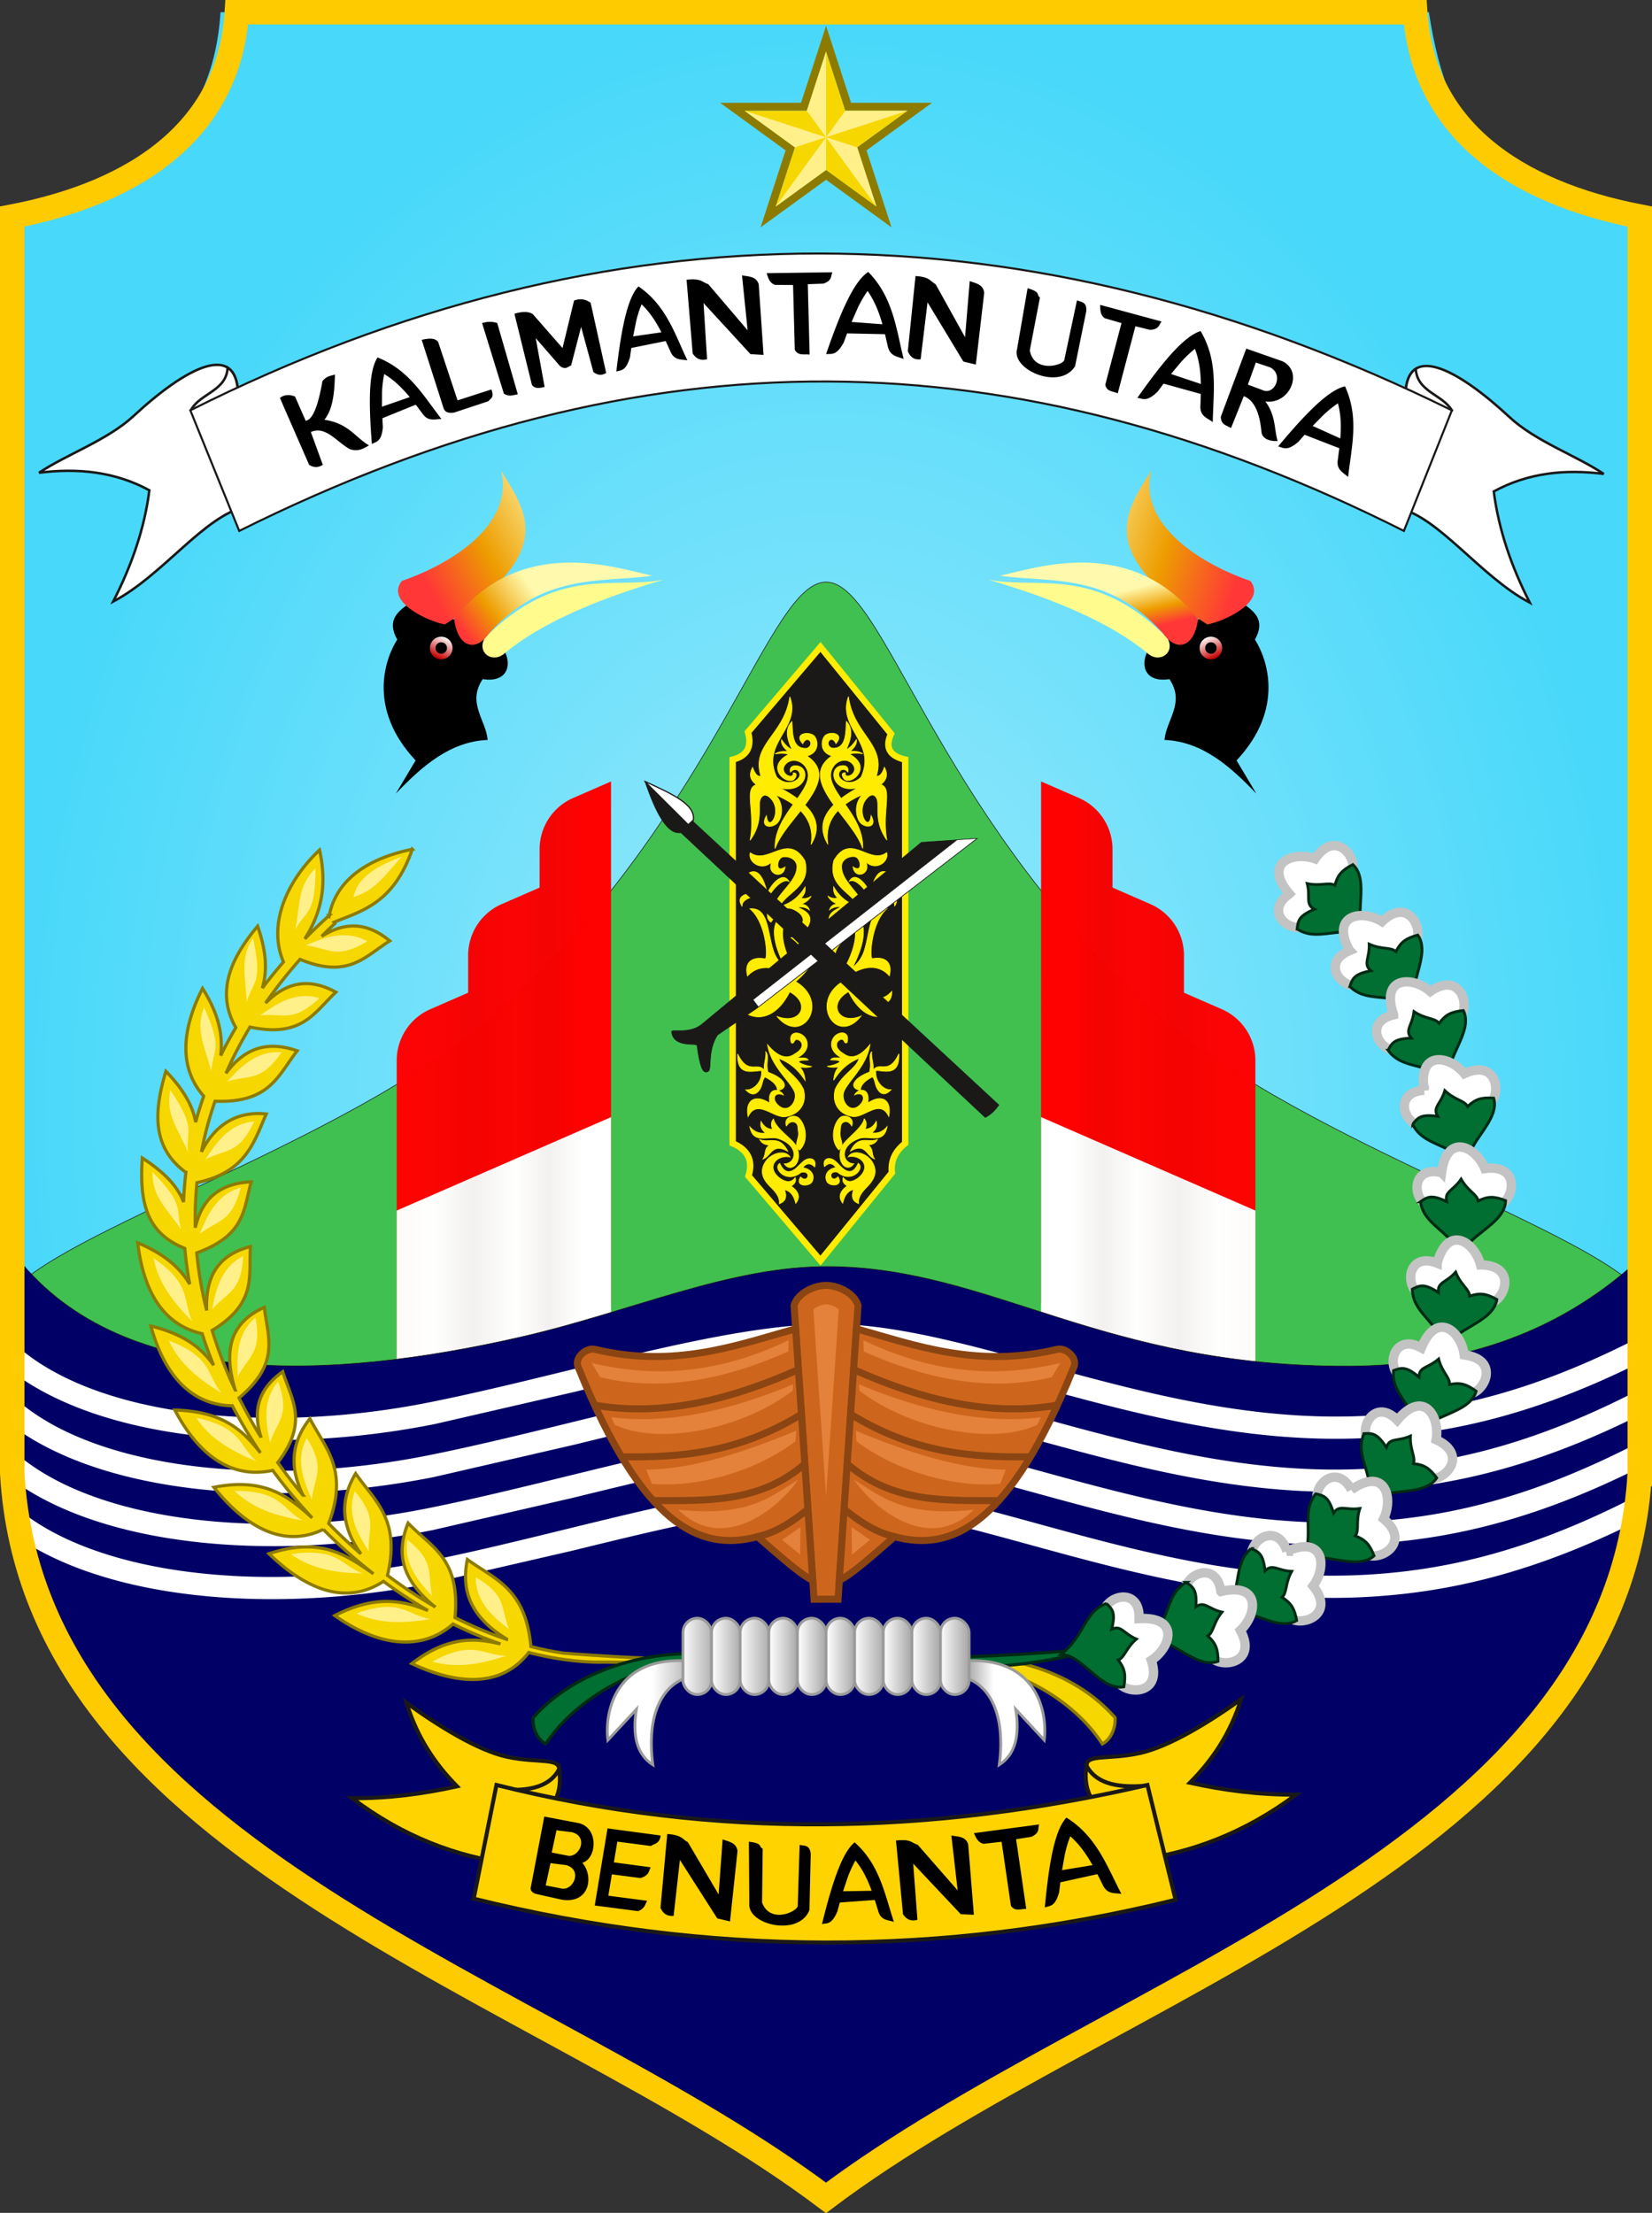 <svg xmlns="http://www.w3.org/2000/svg" xmlns:xlink="http://www.w3.org/1999/xlink" width="590.476" height="790.715" viewBox="0 0 156.23 209.21" version="1.1" id="svg372"><rect x="0" y="0" width="156.23" height="209.21" fill="#333333" stroke="none"/><style id="style2">.B{opacity:.999}.C{fill:#fff}.D{stroke-width:.265}.E{fill:#006f31}.F{stroke:#002a14}.G{stroke:#c3c3c3}.H{stroke-width:.884}.I{fill-rule:evenodd}.J{stroke:#1b1918}.K{dominant-baseline:auto}.L{opacity:.998}.M{fill:#1b1918}.N{stroke-width:.381}.O{stroke-width:.059}.P{stroke-width:.064}.Q{stroke-width:.233}.R{stroke-width:.235}.S{stroke-width:.382}.U{stroke-width:.528}</style><defs id="defs76"><linearGradient id="A" x1="0" y1="0" x2="156.23" y2="0" gradientUnits="userSpaceOnUse" spreadMethod="pad"><stop stop-color="#ff3737" offset="0" id="stop4"/><stop stop-color="#ed9d00" offset=".429" id="stop6"/><stop stop-color="#fff9ad" offset="1" id="stop8"/></linearGradient><linearGradient id="B" x1="0" y1="0" x2="156.23" y2="0" gradientUnits="userSpaceOnUse" spreadMethod="pad"><stop stop-color="#fff" offset="0" id="stop11"/><stop stop-color="#afafaf" offset="1" id="stop13"/></linearGradient><linearGradient id="C" x1="202.344" x2="205.315" y1="187.78" y2="187.78" xlink:href="#B"/><linearGradient id="D" x1="325.704" x2="329.909" y1="119.074" y2="119.074" xlink:href="#B" gradientUnits="userSpaceOnUse" gradientTransform="scale(.63 1.587)"/><linearGradient id="E" x1="334.433" x2="338.318" y1="118.802" y2="118.802" xlink:href="#B" gradientTransform="scale(.63 1.587)" gradientUnits="userSpaceOnUse"/><linearGradient id="F" x1="329.863" x2="334.25" y1="118.747" y2="118.747" xlink:href="#B" gradientTransform="scale(.63 1.587)" gradientUnits="userSpaceOnUse"/><linearGradient id="G" x1="351.48" x2="355.319" y1="119.165" y2="119.165" xlink:href="#B" gradientTransform="scale(.63 1.587)" gradientUnits="userSpaceOnUse"/><linearGradient id="H" x1="347.047" x2="351.388" y1="118.965" y2="118.965" xlink:href="#B" gradientTransform="scale(.63 1.587)" gradientUnits="userSpaceOnUse"/><linearGradient id="I" x1="342.979" x2="346.91" y1="119.31" y2="119.31" xlink:href="#B" gradientTransform="scale(.63 1.587)" gradientUnits="userSpaceOnUse"/><linearGradient id="J" x1="338.683" x2="342.522" y1="118.947" y2="118.947" xlink:href="#B" gradientTransform="scale(.63 1.587)" gradientUnits="userSpaceOnUse"/><linearGradient id="K" x1="359.935" x2="363.911" y1="119.11" y2="119.11" xlink:href="#B" gradientTransform="scale(.63 1.587)" gradientUnits="userSpaceOnUse"/><linearGradient id="L" x1="355.684" x2="359.615" y1="118.439" y2="118.439" xlink:href="#B" gradientTransform="scale(.63 1.587)" gradientUnits="userSpaceOnUse"/><linearGradient id="M" x1="19.69" x2="22.867" y1="193.17" y2="193.17" xlink:href="#B"/><linearGradient id="N" x1="51.31" x2="48.133" y1="193.17" y2="193.17" xlink:href="#B" gradientUnits="objectBoundingBox"/><linearGradient id="P" x1="175.256" x2="195.525" y1="134.176" y2="134.176" gradientUnits="userSpaceOnUse" spreadMethod="pad"><stop stop-color="red" stop-opacity=".986" offset="0" id="stop33"/><stop stop-color="red" stop-opacity=".986" offset=".173" id="stop35"/><stop stop-color="#f60000" stop-opacity=".988" offset=".355" id="stop37"/><stop stop-color="red" stop-opacity=".986" offset=".553" id="stop39"/><stop stop-color="#f60000" stop-opacity=".988" offset=".71" id="stop41"/><stop stop-color="red" stop-opacity=".996" offset=".856" id="stop43"/><stop stop-color="red" offset="1" id="stop45"/></linearGradient><linearGradient id="Q" x1="175.258" x2="195.527" y1="150.05" y2="150.05" xlink:href="#b"><stop stop-color="#fff" stop-opacity=".984" offset="0" id="stop48"/><stop stop-color="#fff" offset=".173" id="stop50"/><stop stop-color="#f4f4f4" stop-opacity=".988" offset=".355" id="stop52"/><stop stop-color="#fff" offset=".553" id="stop54"/><stop stop-color="#f4f4f4" stop-opacity=".988" offset=".71" id="stop56"/><stop stop-color="#fff" offset=".856" id="stop58"/></linearGradient><linearGradient id="R" x1="-.121" x2="-1.018" y1="91.441" y2="93.362" xlink:href="#b"><stop stop-color="#fff" offset="0" id="stop61"/><stop stop-color="#c30000" offset="1" id="stop63"/></linearGradient><linearGradient id="S" x1="1.805" x2="4.613" y1="139.743" y2="134.938" xlink:href="#A" gradientTransform="scale(1.552 .644)" gradientUnits="userSpaceOnUse"/><linearGradient id="T" x1="-2.828" x2="14.35" y1="79.901" y2="73.299" xlink:href="#A" gradientTransform="scale(.911 1.098)" gradientUnits="userSpaceOnUse"/><linearGradient id="b" gradientUnits="userSpaceOnUse"/><linearGradient xlink:href="#B" id="linearGradient1207" x1="19.081" y1="193.17" x2="22.867" y2="193.17" gradientUnits="userSpaceOnUse"/><linearGradient xlink:href="#B" id="linearGradient1215" x1="51.35" y1="193.17" x2="49.108" y2="193.17" gradientUnits="userSpaceOnUse"/><linearGradient xlink:href="#B" id="linearGradient1223" x1="202.347" y1="187.778" x2="205.319" y2="187.778" gradientUnits="userSpaceOnUse"/><linearGradient xlink:href="#A" id="linearGradient1225" x1="-1.681" y1="86.857" x2="11.394" y2="79.607"/><linearGradient xlink:href="#A" id="linearGradient1227" x1="1.618" y1="91.093" x2="7.809" y2="86.572"/><path id="U" d="M171.594 183.71c2.149 1.018 4.537.951 7 .54-2.141-.353-2.804-2.032-7-.54z"/><path id="V" d="M-3.709 176.74c2.663 2.168 1.862 3.168 2.342 5.338-1.011-1.113-2.758-2.851-2.341-5.338z"/><path id="W" d="M-8.536 183.71c2.149 1.018 3.625.22 6.088-.191-2.141-.353-1.892-1.3-6.088.191z"/><path id="X" d="M259.825 115.69c-2.542 1.753.235 4.078 2.007 2.831l3.823-4.647c.889-1.309-1.349-4.513-3.401-1.5-2.082-.743-4.957.362-2.429 3.316z"/><path id="Y" d="M260.559 119.01c.094-.783.143-1.238 1.637-1.871-.891-.474-.348-1.111-.683-2.426 1.296.28 2.038-.176 2.616.164.268-.973.649-1.424 1.699-1.958 1.66 1.527-.06 4.971 1.179 6.592-2.773-.745-4.535.716-6.448-.501z"/><path id="Z" d="M-4.897 106.21c2.5-2.615 5.131-4.924 8.686-5.078-.167-1.913-1.978-3.498-.468-5.746 3.292.511 2.843-3.073.535-4.076-.373-1.025-1.68-1.467-3.474-1.604-1.18-2.082-2.361-1.237-3.541-1.737-1.741.995-2.58 1.93-1.604 3.675-1.109 1.729-2.891 6.496 1.737 11.426z"/><path id="a" d="M3.521 91.489c-.804 1.393.72 2.441 1.842 1.479 3.391-2.843 8.724-5.127 15.072-6.984-4.834.937-10.017-1.392-16.914 5.504z"/><radialGradient id="O" cx="450.39" cy="160.23" r="56.97" gradientTransform="matrix(1.351 0 0 1.814 -392.43 -154.94)" fx="450.39" fy="160.23" gradientUnits="userSpaceOnUse" spreadMethod="pad"><stop stop-color="#9eeafc" offset="0" id="stop28"/><stop stop-color="#48d8fa" offset="1" id="stop30"/></radialGradient></defs><g transform="translate(-137.89 -31.178)" id="g370"><g class="I" id="g98"><path d="M139.05 51.653c11.905-2.294 18.996-8.326 19.695-19.319h114.28c1.788 12.242 7.788 19.455 19.946 19.319v118.81c-.941 32.748-49.002 50.053-76.961 68.514-26.657-20.078-74.898-32.375-76.961-68.514z" fill="url(#O)" id="path78"/><path d="M216.01 86.21c-5.404 0-10.046 21.052-30.135 39.865-13.243 12.403-41.11 20.882-46.826 27.146 9.803 13.248 30.185 12.197 48.088 8.111 10.278-2.346 19.554-6.633 28.873-6.663 9.319.031 18.595 4.317 28.873 6.663 17.902 4.087 38.285 5.137 48.088-8.111-5.716-6.264-33.583-14.744-46.827-27.146-20.088-18.813-24.73-39.865-30.134-39.865Z" fill="#41c050" opacity=".996" class="J O" id="path80"/><g transform="translate(.145)" opacity=".996" id="g92"><path d="m195.53 105.06-3.582 1.562a5.288 5.288 0 0 0-3.174 4.847v3.624l-3.582 1.562a5.288 5.288 0 0 0-3.174 4.847v3.529l-3.582 1.562a5.288 5.288 0 0 0-3.174 4.847v31.864l20.27-8.836z" fill="url(#P)" class="B" id="path82"/><path d="m175.26 145.63 20.27-8.836v35.617l-20.27-.235z" fill="url(#Q)" class="B" id="path84"/><g transform="matrix(-1 0 0 1 431.73 0)" id="g90"><path d="m195.53 105.06-3.582 1.562a5.288 5.288 0 0 0-3.174 4.847v3.624l-3.582 1.562a5.288 5.288 0 0 0-3.174 4.847v3.529l-3.582 1.562a5.288 5.288 0 0 0-3.174 4.847v31.864l20.27-8.836z" fill="url(#P)" class="B" id="path86"/><path d="m175.26 145.63 20.27-8.836v35.617l-20.27-.235z" fill="url(#Q)" class="B" id="path88"/></g></g><path d="M292.97 150.19v20.266c-.941 32.748-49.002 50.053-76.961 68.514-26.657-20.078-74.898-32.375-76.961-68.514v-20.98c9.803 13.248 30.185 12.197 48.088 8.11 10.388-2.371 19.752-6.727 29.171-6.665 15.343.1 25.81 9.545 49.244 9.414 9.62-.054 19.178-2.554 27.418-10.146z" fill="#010066" class="J O" id="path94"/><path d="M292.97 157.59v2.406c-4.609 2.297-8.827 3.918-12.811 5.035-4.769 1.337-9.194 1.947-13.544 2.125-11.199.459-21.607-2.395-31-4.971-7.515-2.061-14.366-3.94-20.256-3.723-6.499.239-14.654 2.235-23.062 4.293l-13.24 3.048c-8.657 1.735-17.617 2.002-25.297.729-5.857-.971-10.987-2.843-14.712-5.651v-2.857c3.421 3.261 8.792 5.395 15.118 6.444 7.375 1.222 16.014.959 24.394-.721 4.346-.871 8.778-1.956 13.141-3.024 8.523-2.086 16.79-4.109 23.568-4.359 6.286-.231 13.305 1.694 21.005 3.806 9.222 2.529 19.441 5.332 30.241 4.889 4.163-.171 8.399-.755 12.966-2.035 4.15-1.163 8.581-2.904 13.489-5.433zm0 4.958v2.408c-4.651 2.326-8.905 3.964-12.921 5.089-4.769 1.337-9.194 1.947-13.544 2.125-11.199.459-21.607-2.395-31-4.971-7.515-2.061-14.366-3.94-20.256-3.723-6.499.239-14.654 2.235-23.062 4.293l-13.24 3.048c-8.657 1.735-17.617 2.002-25.297.729-5.8-.961-10.887-2.807-14.602-5.57v-2.836c3.426 3.203 8.75 5.303 15.009 6.34 7.375 1.222 16.014.958 24.394-.721 4.346-.871 8.778-1.956 13.141-3.024 8.523-2.086 16.79-4.109 23.568-4.359 6.286-.231 13.305 1.694 21.005 3.806 9.222 2.529 19.441 5.332 30.241 4.889 4.163-.171 8.399-.755 12.966-2.035 4.181-1.172 8.647-2.93 13.598-5.49zm0 4.958v2.409c-4.694 2.355-8.983 4.01-13.03 5.144-4.769 1.337-9.194 1.947-13.544 2.125-11.199.459-21.607-2.395-31-4.971-7.515-2.061-14.366-3.94-20.256-3.723-6.499.239-14.654 2.235-23.062 4.293l-13.24 3.048c-8.657 1.735-17.617 2.002-25.297.729-5.743-.952-10.787-2.771-14.493-5.488v-2.815c3.429 3.146 8.707 5.212 14.899 6.239 7.375 1.222 16.014.958 24.394-.721 4.346-.871 8.778-1.956 13.141-3.024 8.523-2.086 16.79-4.109 23.568-4.358 6.286-.231 13.305 1.694 21.005 3.806 9.222 2.529 19.441 5.332 30.241 4.889 4.163-.171 8.399-.755 12.966-2.035 4.212-1.18 8.713-2.956 13.707-5.546zm-.055 4.986a27.493 27.493 0 0 1-.29 2.555c-4.602 2.292-8.815 3.911-12.794 5.026-4.769 1.337-9.194 1.947-13.544 2.125-11.199.459-21.607-2.395-31-4.971-7.515-2.061-14.366-3.94-20.256-3.723-6.499.239-14.654 2.235-23.062 4.293l-13.24 3.048c-8.657 1.735-17.617 2.002-25.297.729-5.317-.881-10.035-2.506-13.646-4.899a32.67 32.67 0 0 1-.542-3.133c3.433 2.993 8.583 4.97 14.595 5.967 7.375 1.222 16.014.959 24.394-.721 4.346-.871 8.778-1.956 13.141-3.024 8.523-2.086 16.79-4.109 23.568-4.358 6.286-.231 13.305 1.694 21.005 3.806 9.222 2.529 19.441 5.332 30.241 4.889 4.163-.171 8.399-.755 12.966-2.035 4.227-1.185 8.746-2.968 13.762-5.574z" class="C" id="path96"/></g><path d="M292.966 170.458V51.651c-11.905-2.295-20.539-8.326-21.238-19.318H160.284c-.699 10.992-9.333 17.023-21.238 19.318v118.807c2.063 36.139 50.302 48.434 76.958 68.513 26.656-20.078 74.897-32.374 76.958-68.513z" fill="none" opacity=".995" stroke="#ffcb00" stroke-width="2.312" id="path100"/><g class="I" id="g134"><g stroke="#ffec00" id="g110"><path d="M207.178 102.995c1.356-.333 1.84-1.201 1.452-2.603l6.852-8.048 6.67 8.214c-.551 1.209-.237 2.075 1.343 2.437v36.275c-.882.703-1.393 1.586-1.258 2.779l-6.755 8.308-6.806-7.998c.439-1.396 0-2.45-1.498-3.089z" stroke-width=".601" class="M" id="path102"/><g fill="#ffec00" id="g108"><path d="M218.127 97.036c.482 3.586 3.579 4.515 2.644 7.5.304.091.551-.226.758-.822.306.577.31 1.133-.348 1.643 1.175.313.079 2.581.582 5.249-1.33-1.867-.608-3.371-.993-3.999-.3-.491-.693-.21-.961.118-1.002 1.225.284 3.242.459 1.556.664 1.211-.621 1.23-1.076.594-.377-.527-.54-1.72.247-2.562a8.049 8.049 0 0 0-1.621.904c.836 1.201 1.73 2.567 1.658 4.172-.377-1.135-1.41-2.366-2.333-3.58-.856.902-1.153 1.975-.955 3.201-.685-1.144-.776-2.4.555-3.737-1.244-1.719-2.038-3.371-.175-4.633-1.161-.313-1.034-1.445-.703-1.864.4-.507 1.986-.323 1.076.706-.414-.955-1.189.092-.371.426 1.482.135 1.265-1.776 1.366-2.526.499.521.634 1.307-.029 2.675.349-.165.669-.501.97-.954.073.36-.143.732-.6 1.115.474-.041.895.001 1.2.227-.441-.076-.863-.081-1.256.029 1.426.774 1.109 1.737.565 2.2-.357.304-.811.391-1.047.172-.124-.115-.423-.622.089-.611-.089.412.44.394.714.07.327-.386.131-.839-.254-1.087-.529-.34-1.265-.097-1.626.494-.547.888.013 1.853.774 2.958a12.11 12.11 0 0 1 1.646-1.042c-1.17.338-1.893-.095-2.194-.636-.322-.58-.134-1.416.723-1.431.311-.006.561.175.46.608-.503-.575-1.011 0-.817.435.219.492 1.217.892 2.066.048 1.506-3.268-2.275-4.633-1.191-7.612zm-1.379 15.496c1.579-2.716 3.374.469 4.993-.747.268.831-1.009 1.821-1.977.859.562 1.197-1.068 1.721-1.202.484.921.647.76-.748.253-.932-.347-.126-1.298.055-1.341.88-.006 1.344 1.49 2.283 2.12 3.686.238.18.372-.179.5-.715.031-.129-1.122-1.945-1.886-1.551.637-1.142 1.881.678 1.961 1.168.269-1.154.799-2.805 1.971-1.758-.598-.08-1.105.71-1.49 1.647-.032.079 2.783-.247 1.839 1.313.123-.933-1.923-1.126-1.952-1.044-.688 1.411-.016 2.06-.69 2.529-.922-1.511-1.623-1.606-2.521-.925-.667.516-.555 1.458.532 1.01.307.657-1.039 1.179-1.468.148-.443-1.064.603-1.435 1.052-1.65-.442-.075-.806.023-1.105.266.105-.322.334-.537.774-.573-.454-.124-.735-.398-.938-.741.269.19.571.287.947.181-.31-.26-.44-.609-.389-1.046.532.913 1.29 1.575 2.377 1.868-.787-1.452-2.954-1.934-2.36-4.355zm1.29 7.268c-1.499 1.134-1.474 2.161-.406 3.117 1.757-3.007 1.265-5.011.161-5.062 1.473-.663 2.701.97.728 4.785.106-.07.763-.572 1.08-1.519.585-1.746.443-4.212 2.172-4.035-1.52 1.31-1.682 4.783-1.375 4.725 1.202-.229 1.928.357 1.597 1.627-1.007-1.138-2.45-.925-3.675-.125 1.303.53 2.116 3.499 3.91 1.591 0 .89-.451 1.247-1.271 1.162.162.62.813.685 1.602.595-1.43 1.225-3.249.699-4.423-1.729-2.025 1.134-.958 3.196 1.174 2.312-2.28 2.879-4.951-1.32-1.712-3.276-2.615-2.287-1.942-4.029.437-4.168zm2.292 10.796c-.066.593.212 1.136.128 1.77.595-.885 1.488.508 2.436-1.558.086 2.164-1.346 1.584-2.182 1.579-.082 1.109.783 1.88 1.445 1.811-.608.682-1.072.38-1.351-.165-.179-.349-.19-.884-.42-1.041-.813.425-1.131.847-1.113 1.268-1.064-.136-.86-1.095.844-1.719.243-.867-.147-1.502.214-1.946zm-2.328-.862c-.27.219-.237-.29-.503-.292-.389-.003-.949.698.174 1.358.713.538 1.536.303 2.49-.865-.285 1.951-1.92 3.304-2.431 4.365-.402.835.461 2.214 1.396 1.412.739-.633.386-1.397-.416-1.017.322-.658 1.518-.736 1.243.77 1.404-.941 2.284-.218 1.987 1.269-.828-1.744-2.303.151-3.405.004-1.068-.142-2.054-1.055-1.663-2.577.644-1.427 2.032-1.986 2.258-2.929-1.254.512-1.874 1.277-2.402 2.079.038-.428.118-.856.492-1.284-.411.092-.781.08-1.108-.036.419-.053.83-.161 1.225-.422-.191-.241-.596-.129-.895-.193.211-.303.673-.137 1.01-.206-1.148-.585-1.081-1.571-.606-2.041.5-.495 1.435-.434 1.152.604zm.431 7.897c-.289-.518-.719-.477-.922-.24-.158.184-.119.487-.161.738-.126.744.498 1.231-.121 1.769-.906-.924-.507-2.529.105-3.057.418-.362 1.432-.026 1.1.791zm1.192-.678c.228.296.24.623.074.974.462-.003.807-.264 1.054-.739.114.441-.039.797-.414 1.085.516.094 1.002-.063 1.447-.584-.313 1.752-1.783.761-2.675 1.142-1.876.673-1.589 2.34-.48 2.365-.575.891-1.679-.055-1.186-1.499.258-.757 1.926-1.74 2.179-2.744zm-1.314 3.059c.773-1.6 1.708-.74 2.562-1.11-.179.37-.516.496-.912.534.545.268.322.869.632 1.303-.761-.242-.835-1.574-2.282-.727zm-2.454 1.476c-.21-.813.446-.924.876-.644.357.232.678.709 1.056.937.56.338.959.063 1.259-.626.686.445-.614 1.989-1.957.843-1.012-.207-.624 1.13.049.437.578.938-.841.963-1.07.418-.252-.601.111-1.173.874-1.293-.39-.52-.761-.41-1.088-.071zm2.262-.945c.425-.72 1.786-.388 2.309.577.469.865.14 1.563-.491 2.215-.436.451-.923.964-.845 1.635-.519-.192-.752-.584-.475-1.33-.571.129-.869.588-1.03 1.294-.506-.647-.184-1.206.428-1.634-.367-.222-.492-.488-.377-.799.287.381.669.568 1.391.061 1.332-1.048.324-2.241-.91-2.02z" stroke-width=".065" id="path104"/><path d="M212.582 97.051c-.498 3.586-3.699 4.515-2.733 7.5-.314.091-.569-.226-.784-.822-.316.577-.321 1.133.36 1.643-1.214.313-.082 2.581-.601 5.249 1.374-1.867.629-3.371 1.027-3.999.311-.491.717-.21.994.118 1.036 1.225-.294 3.242-.475 1.556-.687 1.211.642 1.23 1.113.594.39-.527.558-1.72-.255-2.562a8.416 8.416 0 0 1 1.676.904c-.864 1.201-1.788 2.567-1.714 4.172.39-1.135 1.457-2.366 2.411-3.58.885.902 1.192 1.975.987 3.201.708-1.144.802-2.4-.574-3.738 1.286-1.719 2.106-3.371.18-4.633 1.2-.313 1.069-1.445.726-1.864-.413-.507-2.053-.323-1.112.706.428-.955 1.229.092.384.426-1.532.135-1.308-1.776-1.412-2.526-.516.521-.656 1.307.03 2.675-.36-.165-.692-.501-1.002-.954-.076.36.148.732.62 1.115-.49-.041-.925.001-1.24.227.455-.076.892-.081 1.298.029-1.474.774-1.146 1.737-.584 2.2.369.303.839.391 1.082.171.128-.115.437-.622-.092-.611.092.412-.455.394-.738.07-.338-.386-.136-.839.262-1.087.547-.34 1.308-.097 1.681.494.566.888-.013 1.853-.8 2.958a12.57 12.57 0 0 0-1.701-1.042c1.209.338 1.957-.095 2.268-.636.333-.58.139-1.416-.748-1.431-.321-.006-.58.175-.475.608.52-.575 1.045 0 .845.435-.227.492-1.258.892-2.135.048-1.557-3.268 2.351-4.633 1.231-7.612zm1.426 15.496c-1.632-2.716-3.488.469-5.162-.747-.277.831 1.043 1.821 2.043.859-.581 1.197 1.104 1.721 1.243.484-.952.647-.785-.748-.262-.932.358-.126 1.342.055 1.387.88.006 1.344-1.54 2.283-2.191 3.686-.246.18-.384-.179-.517-.715-.032-.129 1.16-1.945 1.95-1.551-.659-1.142-1.944.678-2.027 1.168-.278-1.154-.826-2.805-2.037-1.758.618-.08 1.143.71 1.54 1.647.034.079-2.877-.247-1.901 1.313-.127-.933 1.987-1.126 2.017-1.044.711 1.411.015 2.06.713 2.529.953-1.511 1.678-1.606 2.606-.925.689.516.574 1.458-.55 1.01-.317.657 1.074 1.179 1.518.148.458-1.064-.624-1.435-1.088-1.65.457-.075.833.023 1.143.266-.109-.322-.346-.537-.8-.573.469-.124.76-.398.969-.741-.278.19-.59.287-.979.181a1.09 1.09 0 0 0 .402-1.046c-.55.914-1.334 1.575-2.457 1.868.813-1.452 3.054-1.934 2.44-4.355zm-1.334 7.268c1.55 1.134 1.524 2.161.42 3.117-1.816-3.007-1.308-5.011-.166-5.062-1.522-.663-2.792.97-.753 4.785-.109-.07-.789-.572-1.117-1.519-.605-1.746-.458-4.212-2.245-4.035 1.571 1.31 1.738 4.783 1.421 4.725-1.242-.229-1.993.357-1.65 1.628 1.041-1.138 2.532-.925 3.799-.125-1.347.53-2.187 3.499-4.041 1.591.001.89.466 1.247 1.314 1.162-.167.62-.841.685-1.656.595 1.478 1.225 3.358.699 4.572-1.729 2.093 1.134.99 3.196-1.214 2.312 2.356 2.879 5.118-1.32 1.769-3.276 2.703-2.287 2.008-4.029-.452-4.168zm-2.369 10.796c.068.593-.219 1.136-.132 1.77-.615-.885-1.538.508-2.518-1.558-.089 2.164 1.392 1.584 2.256 1.579.084 1.109-.809 1.88-1.494 1.811.628.682 1.108.38 1.397-.165.185-.349.196-.884.434-1.041.84.425 1.17.847 1.15 1.268 1.1-.136.888-1.095-.872-1.719-.251-.867.152-1.502-.221-1.946zm2.407-.862c.28.219.245-.29.52-.292.402-.003.98.698-.18 1.358-.737.538-1.588.303-2.574-.866.295 1.951 1.984 3.304 2.512 4.365.416.835-.476 2.214-1.443 1.412-.764-.633-.399-1.397.43-1.017-.333-.658-1.569-.736-1.285.77-1.451-.941-2.361-.218-2.054 1.269.855-1.744 2.38.151 3.52.004 1.104-.142 2.123-1.055 1.719-2.577-.665-1.427-2.101-1.986-2.334-2.929 1.297.512 1.937 1.277 2.483 2.079-.039-.428-.122-.856-.509-1.284.425.092.807.08 1.146-.036-.433-.053-.858-.161-1.266-.422.197-.241.617-.129.925-.193-.218-.303-.696-.137-1.044-.206 1.186-.585 1.117-1.571.626-2.041-.517-.495-1.483-.434-1.191.604zm-.445 7.897c.299-.518.743-.477.953-.24.163.184.123.487.167.738.13.744-.515 1.231.126 1.769.936-.924.524-2.529-.108-3.057-.432-.362-1.48-.026-1.137.791zm-1.232-.678c-.236.297-.248.623-.077.974-.478-.003-.834-.264-1.09-.739-.118.441.04.797.428 1.085-.533.094-1.036-.063-1.495-.584.324 1.752 1.843.761 2.765 1.142 1.939.673 1.643 2.34.496 2.365.595.891 1.736-.055 1.226-1.499-.267-.757-1.991-1.74-2.252-2.744zm1.358 3.059c-.799-1.6-1.766-.74-2.649-1.11.185.37.534.496.943.534-.563.268-.332.869-.653 1.303.786-.242.863-1.574 2.359-.727zm2.537 1.476c.217-.813-.461-.924-.905-.644-.369.232-.7.709-1.092.937-.579.338-.991.063-1.301-.626-.709.445.635 1.989 2.023.843 1.046-.207.645 1.13-.051.436-.597.938.869.963 1.106.418.261-.601-.114-1.173-.904-1.293.403-.52.787-.41 1.125-.071zm-2.338-.945c-.44-.72-1.846-.388-2.387.577-.484.865-.145 1.563.508 2.215.451.451.954.964.873 1.635.536-.192.777-.584.491-1.33.59.129.898.589 1.064 1.294.523-.647.19-1.206-.442-1.634.379-.222.509-.488.389-.799-.297.381-.692.568-1.437.061-1.377-1.048-.334-2.241.941-2.02z" stroke-width=".066" id="path106"/></g></g><g class="J" id="g132"><path d="m204.261 128.023 20.764-17.202 5.257-.366-20.835 16.057-3.701 2.508c-.964 1.488-.538 3.183-.86 3.42-.511.377-.804-.41-1.073-2.402.075-.336-2.194.292-2.406-1.294-.046-.341 1.634.266 2.855-.721z" class="M P" id="path112"/><path d="m228.401 110.577 1.88-.131-20.67 15.929-.507-.679z" stroke-width=".048" class="C" id="path114"/><path d="M202.288 109.896c-1.293.231-2.382-1.877-3.397-4.831 2.674 1.237 4.915 2.226 4.545 3.788l28.91 26.795c-.348.484-.744.909-1.281 1.17z" class="M P" id="path116"/><path d="m198.901 105.089-.01-.028c2.588 1.196 4.769 2.161 4.572 3.638l-.482.452z" stroke-width=".113" class="C" id="path118"/><g class="C" id="g130"><path d="M270.802 69.167c-.237-6.051 5.05-3.009 9.836 1.443 2.473 2.301 6.293 3.619 8.915 5.372-3.638-.459-7.139-.116-10.397 1.659.464 3.64 1.679 7.129 3.407 10.516-4.692-2.478-8.592-8.123-12.46-8.954z" class="Q" id="path120"/><path d="M160.401 69.058c.237-6.051-5.068-3.009-9.872 1.443-2.482 2.301-6.315 3.619-8.948 5.372 3.651-.459 7.165-.115 10.435 1.659-.466 3.64-1.685 7.129-3.42 10.516 4.709-2.478 8.623-8.123 12.506-8.954z" class="R" id="path122"/><path d="M270.802 69.167c-.067-1.701.304-2.684.976-3.118.122 2.176 2.519 2.413 3.416 3.928l-1.627 1.169h-2.903z" class="Q" id="path124"/><path d="M160.401 69.058c.067-1.701-.305-2.684-.98-3.118-.122 2.176-2.528 2.413-3.428 3.928l1.633 1.169h2.913z" class="R" id="path126"/><path d="M275.196 69.972c-40.022-19.709-79.792-19.825-119.306 0l4.625 11.401c38.445-19.143 73.295-18.529 110.141 0z" stroke-width=".195" id="path128"/></g></g></g><path d="m164.36 68.799 2.758 6.313c.417.287.85.3 1.302.013l-1.133-3.099c1.387-.633 2.458.94 3.66 1.601.769.289 1.305-.024 1.84-.342-1.383-.819-1.897-2.053-4.218-2.425.814-1.007.956-2.595.995-4.273-.395.139-.791.118-1.183.632-.375 2.133-.86 3.628-1.582 3.741l-1.007-2.294c-.491-.186-.972-.216-1.431.133zm13.41-5.492 2.057 6.423c.153.503.566.502 1.001.457l3.246-1.075c.219-.287.585-.331.286-1.114l-3.198 1.032-1.831-5.509c-.312-.435-.923-.349-1.561-.215zm5.71-1.589 2.062 6.678c.542.314.795.139 1.319.064l-1.948-6.744c-.598-.191-1.02-.101-1.434.002zm3.06-.876 1.652 6.717c.316.421.762.301 1.203.198l-.842-4.61 2.304 2.648c.522.376.744.057 1.048-.075l.942-3.637 1.165 4.276c.316.211.643.401 1.205.085l-1.471-6.647c-.422-.283-.896-.453-1.567-.203l-1.091 4.491-2.819-3.219c-.441-.267-1.039-.234-1.729-.025zm16.28-3.22.579 6.981c.414.609.878.664 1.359.536l-.335-5.311 4.44 4.831 1.236.072-.456-6.679c-.245-.761-.959-.721-1.581-.838l.533 5.195-3.724-4.366c-.588-.179-.636-.573-2.051-.421zm7.57-.618c.149.458.278.932.794 1.109l1.707.011.161 6.118c.327.625.916.376 1.404.463l-.173-6.657 1.465-.055c.888-.298.674-.706.865-1.074zm14.08.272-.728 7.107c.286.682.724.815 1.211.767l.655-5.389 3.39 5.601 1.178.281.791-6.784c-.096-.806-.791-.886-1.369-1.108l-.443 5.307-2.785-5.013c-.534-.279-.507-.683-1.899-.769zm10.6 1.151-.999 5.771c-.524 1.958 4.064 3.929 5.491 1.597l1.052-5.169c.098-.905-.46-.877-.874-1.054l-1.196 5.621c-.078.535-2.887 1.293-3.265-.896l.958-4.991c-.382-.293.134-.491-1.167-.88zm6.86 1.574c.013.473.002.955.434 1.26l1.586.464-1.535 5.829c.133.678.75.599 1.18.811l1.672-6.342 1.379.338c.909-.045.822-.488 1.101-.785zm13.82 4.134-2.403 6.432c-.02.742.535.837.964 1.074l1.208-3.013c1.019.426 1.496 1.601 1.667 3.367.075.776.989.917 1.529.877-.342-1.153-.147-2.355-1.157-3.741 2.257.322 3.661-2.748 1.637-3.79zm.905 1.319 1.363.46c1.311.675.4 2.732-.785 2.122l-1.331-.493zm-83.055-.481c-.89 1.317-.829 4.527-.542 8.185.411-.252.901-.166 1.041-1.57l-.046-.867 3.156-1.284.61.813c.565.839 1.201.542 1.819.541-1.7-2.186-3.066-4.635-6.037-5.817zm.624 1.571c.95.572 1.708 1.325 2.416 2.178l-2.627.908.008-1.397a10.37 10.37 0 0 1 .203-1.69zm24.046-8.288c-1.101 1.137-1.661 4.35-2.093 8.053.44-.17.889.012 1.293-1.359l.123-.873 3.252-.657.424.931c.376.948 1.039.778 1.628.898-1.197-2.515-2.026-5.226-4.627-6.991zm.292 1.69c.794.758 1.37 1.658 1.88 2.649l-2.676.387.277-1.391a10.8 10.8 0 0 1 .519-1.645zM220 56.887c-1.416.912-2.716 4.078-3.989 7.775.502-.073.938.217 1.667-1.096l.322-.867 3.584.075.244 1.052c.189 1.058.927 1.037 1.523 1.296-.711-2.854-.99-5.826-3.351-8.235zm-.064 1.8c.672.96 1.084 2.016 1.405 3.149l-2.916-.22.599-1.362a10.98 10.98 0 0 1 .912-1.567zm31.494 3.792c-1.638.502-3.753 3.155-5.981 6.316.515.058.87.442 1.935-.611l.546-.735 3.521.977-.035 1.053c-.091 1.045.644 1.211 1.165 1.606.046-2.869.55-5.738-1.15-8.605zm-.536 1.68c.412 1.074.542 2.173.561 3.322l-2.823-.944.95-1.132c.471-.521.926-.94 1.312-1.246zm14.196 3.545c-1.617.348-3.894 2.769-6.327 5.681.488.103.792.512 1.911-.429l.593-.675 3.282 1.275-.133 1.032c-.186 1.02.503 1.249.965 1.684.315-2.818 1.069-5.597-.29-8.569zm-.672 1.605c.294 1.094.314 2.186.224 3.318l-2.615-1.181 1.017-1.029a10.84 10.84 0 0 1 1.375-1.109z" id="path136"/><g fill="#ffd300" class="I J" id="g148"><path d="M240.66 198.399c-.325-1.504 1.882-.792 5.006-1.477 2.844-.623 6.647-2.984 9.596-5.095-1.004 3.243-2.722 5.772-4.839 7.901 3.255.713 6.586 1.15 10.047 1.12-4.888 3.649-9.972 5.531-15.19 6.205z" class="N" id="path138"/><path d="M190.743 198.733c.321-1.504-1.858-.792-4.943-1.477-2.808-.623-6.563-2.984-9.475-5.095.991 3.243 2.687 5.772 4.778 7.901-3.214.713-6.504 1.15-9.921 1.12 4.826 3.649 9.847 5.531 14.999 6.205z" class="S" id="path140"/><path d="M240.634 198.105c.815 1.515 2.558 2.159 5.6 1.901l-.573 2.877-2.261.635c-1.778-1.207-3.179-2.677-2.766-5.413z" class="N" id="path142"/><path d="M190.77 198.439c-.805 1.515-2.526 2.159-5.529 1.901l.566 2.877 2.232.635c1.755-1.207 3.139-2.677 2.731-5.413z" class="S" id="path144"/><path d="M184.841 199.935c20.693 5.193 41.198 4.728 61.562 0l2.666 10.857c-22.128 5.453-44.255 5.351-66.383-.108z" class="N" id="path146"/></g><path d="m222.623 205.19.665 6.973c.421.604.886.653 1.365.519l-.401-5.306 4.5 4.776 1.237.056-.538-6.673c-.255-.758-.968-.709-1.591-.818l.597 5.188-3.778-4.32c-.59-.171-.643-.565-2.056-.396zm7.37-.7c.202.437.386.892.92 1.007l1.696-.192.885 6.056c.399.581.954.264 1.449.293l-.961-6.59 1.448-.228c.846-.401.586-.781.732-1.169zm-21.28.81.04 5.857c-.168 2.02 4.696 3.147 5.687.599l.119-5.273c-.064-.908-.608-.781-1.047-.882l-.181 5.744c.018.54-2.612 1.784-3.372-.303l.058-5.082c-.428-.22.045-.507-1.304-.659zm10 .06c-1.236.99-2.194 4.107-3.088 7.726.457-.113.881.123 1.454-1.186l.231-.851 3.309-.244.304.977c.254.987.933.902 1.502 1.095-.872-2.645-1.354-5.439-3.713-7.517zm.077 1.713c.692.851 1.151 1.817 1.533 2.864l-2.704.048.449-1.345c.235-.63.49-1.161.722-1.567zm19.953-4.053c-1.161 1.22-1.679 4.603-2.046 8.496.471-.189.963-.01 1.362-1.458l.109-.919 3.501-.772.485.965c.433.984 1.146.789 1.786.901-1.364-2.607-2.335-5.428-5.197-7.214zm.362 1.765c.88.775 1.528 1.704 2.107 2.73l-2.885.473.262-1.465a11.1 11.1 0 0 1 .517-1.738zm-38.112-.215-.642 6.975c.302.672.749.806 1.245.763l.592-5.288 3.534 5.529 1.205.285.711-6.657c-.109-.792-.819-.876-1.411-1.099l-.377 5.209-2.909-4.946c-.548-.278-.526-.675-1.947-.771zm-5.65-.53-1.208 7.289 4.102.535c.636-.253.656-.636.853-.982l-3.669-.478.335-2.021 2.721.355c.861-.296.742-.672.953-1.021l-3.485-.466.325-1.96 3.166.413c.37-.224.857-.244.926-.993zm-5.98-1.12-1.275 6.686c-.064.251.064.458.425.614l2.528.567c2.668.39 2.994-2.294 1.914-3.496 1.352-.362 1.607-3.233-.294-3.742zm1.155 1.299 1.47.183c1.637.439.647 2.504-.468 2.205l-1.454-.284zm-.568 3.107 1.47.184c1.637.439.647 2.504-.468 2.205l-1.454-.284z" id="path150"/><g fill="#cd661c" stroke="#8b4512" id="g160" style="stroke-width:.665"><path d="M216.01 152.7c-1.055 0-2.667.687-3.024 1.89l1.89 27.781h2.268l1.89-27.781c-.357-1.203-1.969-1.89-3.024-1.89z" id="path152"/><path d="M194.16 158.75c-.802-.215-2.097.833-1.537 1.804 5.994 14.782 11.443 17.394 16.905 15.903 2.077 1.819 4.174 3.664 5.222 4.133l-1.618-23.784c-5.547 1.554-11.425 3.748-18.972 1.945z" id="path154"/><path d="M194.12 164.02c6.161 1.086 12.593-.384 19.276-3.361m-16.716 8.251c5.438.069 10.949-.31 17.008-4.03m-14.018 8.17c4.984-.014 10.022.263 14.335-3.471m-4.475 6.871c1.835-.375 3.544-1.589 4.764-2.593m23.556-15.107c.802-.215 2.097.833 1.537 1.804-5.994 14.782-11.443 17.394-16.905 15.903-2.077 1.819-4.174 3.664-5.222 4.133l1.618-23.784c5.547 1.554 11.425 3.748 18.972 1.945z" id="path156"/><path d="M237.89 164.02c-6.161 1.086-12.593-.384-19.276-3.361m16.726 8.251c-5.438.069-10.949-.31-17.008-4.03m14.018 8.17c-4.984-.014-10.022.263-14.335-3.471m4.475 6.871c-1.835-.375-3.544-1.589-4.764-2.593" id="path158"/></g><path d="M216.01 154.49c-.139 0-.597.098-.903.268-.225.125-.253.193-.296.249l1.199 17.627 1.199-17.627c-.043-.056-.071-.124-.296-.249a2.52 2.52 0 0 0-.903-.268zm-22.16 5.55c5.649 1.341 11.71 1.158 18.615-2.15l-.024 1.063c-5.874 2.589-11.789 3.865-17.789 2.433zm1.85 5.13c4.01.494 9.48.104 17.198-3.118l-.047.614c-4.909 3.708-12.675 5.169-16.82 3.213zm3.3 4.95c3.634-.014 8.24-1.195 14.174-3.673l-.047.992c-3.818 2.884-9.364 4.408-13.591 4.023zm3.03 3.79c4.393 4.302 9.696-.398 11.339-2.835-2.625 1.59-4.605 3.541-11.339 2.835zm9.83 2.85 1.704 1.403.033-2.606zm26.3-16.72c-5.649 1.341-11.71 1.158-18.615-2.15l.024 1.063c5.874 2.589 11.789 3.865 17.789 2.433zm-1.84 5.13c-4.01.494-9.48.104-17.198-3.118l.047.614c4.909 3.708 12.675 5.169 16.82 3.213zm-3.31 4.95c-3.634-.014-8.24-1.195-14.174-3.673l.047.992c3.818 2.884 9.364 4.408 13.591 4.023zm-3.02 3.79c-4.393 4.302-9.696-.398-11.339-2.835 2.625 1.59 4.605 3.541 11.339 2.835zm-9.83 2.85-1.704 1.403-.033-2.606z" fill="#e4813a" id="path162"/><path d="M176.882 111.47c-3.94.809-7.142 2.685-7.86 6.271l-.006-.008a53.49 53.49 0 0 0-2.299 2.207c1.263-2.029 2.244-4.563 1.39-8.399-3.033 2.857-4.943 6.97-3.411 10.587a44.779 44.779 0 0 0-1.999 2.47c.433-1.463.466-3.255-.446-5.857-2.647 3.159-3.927 6.309-2.06 9.593a38.022 38.022 0 0 0-1.426 2.641c.202-1.757-.085-3.761-1.721-6.349-1.854 3.641-2.373 7.373.111 10.186a34.29 34.29 0 0 0-.763 2.458c-.251-1.397-1.001-2.933-2.813-4.811-1.225 4.029-1.214 7.298 1.89 9.565a34.402 34.402 0 0 0-.219 2.797c-.501-1.306-1.551-2.638-3.903-4.163-.285 4.244.4 7.093 4.02 8.547.102 1.136.259 2.264.466 3.382-.86-1.443-2.264-2.8-4.911-3.907.477 4.232 2.203 7.732 6.088 8.589a41.257 41.257 0 0 0 1.083 2.987c-1.074-1.548-2.709-2.927-5.939-3.711 1.17 4.222 3.522 7.47 7.707 7.537a46.547 46.547 0 0 0 2.662 4.459c-1.566-1.994-3.405-3.937-8.096-4.048 2.061 3.913 5.088 6.601 9.253 5.7a49.542 49.542 0 0 0 3.732 4.49c-2.12-1.894-4.35-3.87-9.297-2.893 2.928 3.664 6.507 5.831 10.349 3.983a49.28 49.28 0 0 0 4.746 4.195c-2.432-1.666-4.897-3.555-9.879-1.897 3.384 3.283 7.229 4.982 10.823 2.612a45.61 45.61 0 0 0 4.208 2.762c-2.319-.95-4.949-1.511-8.807.477 3.806 2.693 8.002 3.58 11.179.796 1.48.735 2.98 1.364 4.487 1.886-2.388-.578-4.981-.76-8.389 1.858 4.262 1.989 8.442 2.337 11.063-1.053 2.218.567 4.433.888 6.605.92l.001-.007c7.895 0 14.736.453 35.319.355 4.221.32 9.557 3.139 12.315 7.374.668-.334 1.266-1.293 1.204-2.481-3.904-4.443-9.978-5.906-14.812-5.765-11.782.344-24.019.735-37.345-.338a28.712 28.712 0 0 1-3.083-.62c-.512-5.518-3.41-6.335-6.008-8.23-.735 3.475.86 5.806 3.823 7.586a36.645 36.645 0 0 1-4.996-2.096c.528-5.606-2.2-6.591-4.434-8.935-1.35 3.309-.172 5.659 2.46 7.863a44.46 44.46 0 0 1-4.41-2.919c1.258-5.289-1.19-7.004-3.011-9.626-1.644 2.729-1.209 5.202.497 7.597a48.6 48.6 0 0 1-3.046-2.868c1.907-5.08-.302-7.089-1.777-9.918-1.882 2.383-1.864 4.772-.655 7.233a48.06 48.06 0 0 1-2.383-3.081c2.96-3.889 1.275-5.967.472-8.593-2.414 1.707-2.829 3.811-2.049 6.22a44.91 44.91 0 0 1-2.084-3.738c3.978-3.358 2.678-5.769 2.394-8.564-3.413 1.525-3.819 4.291-2.762 7.808a41.14 41.14 0 0 1-2.177-5.628c4.277-2.598 3.432-5.161 3.622-7.924-3.218.823-4.261 3.013-4.141 6.047a36.582 36.582 0 0 1-.937-5.45c4.59-1.679 4.415-4.07 5.146-6.716-3.12.155-4.679 1.711-5.287 4.332a33.95 33.95 0 0 1 .161-4.255c4.743-1.004 5.429-4.01 6.554-6.495-2.92-.312-4.943 1.176-6.13 3.58a34.14 34.14 0 0 1 1.282-4.788c5.21.209 5.982-2.49 7.772-4.761-3.01-1.058-5.111-.091-6.736 2.122a37.93 37.93 0 0 1 2.273-4.373c4.946 1.059 6.082-1.401 8.118-3.295-2.666-1.465-4.785-.846-6.648 1.031a45.57 45.57 0 0 1 3.263-4.136c4.569 1.895 6.144-.283 8.482-1.745-2.238-1.859-4.345-1.747-6.437-.43.405-.407.819-.813 1.247-1.216l-.084-.117c2.678-1.09 5.638-1.797 7.407-6.901z" fill="#f7d700" opacity=".997" stroke="#8d7b00" stroke-width=".3" class="K" id="path164"/><g fill="#fff08a" id="g234"><path d="M178.774 188.27c2.281.673 4.63.236 6.999-.551-2.169-.017-3.085-1.573-6.999.551zm4.11-7.97c2.966 1.73 2.33 2.841 3.14 4.911-1.171-.943-3.166-2.389-3.14-4.911z" id="path166"/><use xlink:href="#U" id="use168" x="0" y="0" width="100%" height="100%"/><path d="M176.421 176.74c2.663 2.168 1.862 3.168 2.342 5.338-1.011-1.113-2.758-2.851-2.342-5.338z" id="path170"/><g transform="rotate(10.611 108.536 1117.48)" id="g176"><use xlink:href="#U" x="-180.13" id="use172" y="0" width="100%" height="100%"/><use xlink:href="#V" id="use174" x="0" y="0" width="100%" height="100%"/></g><g transform="rotate(19.071 110.225 679.775)" id="g182"><use xlink:href="#U" x="-180.13" id="use178" y="0" width="100%" height="100%"/><use xlink:href="#V" id="use180" x="0" y="0" width="100%" height="100%"/></g><g transform="rotate(31.383 106.86 468.11)" id="g188"><use xlink:href="#U" x="-180.13" id="use184" y="0" width="100%" height="100%"/><use xlink:href="#V" id="use186" x="0" y="0" width="100%" height="100%"/></g><g transform="rotate(40.431 107.68 391.315)" id="g194"><use xlink:href="#U" x="-180.13" id="use190" y="0" width="100%" height="100%"/><use xlink:href="#V" id="use192" x="0" y="0" width="100%" height="100%"/></g><g transform="rotate(54.015 104.884 324.805)" id="g200"><use xlink:href="#U" x="-180.13" id="use196" y="0" width="100%" height="100%"/><use xlink:href="#V" id="use198" x="0" y="0" width="100%" height="100%"/></g><g transform="rotate(65.307 104.443 288.341)" id="g206"><use xlink:href="#W" id="use202" x="0" y="0" width="100%" height="100%"/><use xlink:href="#V" id="use204" x="0" y="0" width="100%" height="100%"/></g><g transform="rotate(75.877 104.47 263.213)" id="g212"><use xlink:href="#W" id="use208" x="0" y="0" width="100%" height="100%"/><use xlink:href="#V" id="use210" x="0" y="0" width="100%" height="100%"/></g><g transform="rotate(85.451 105.346 244.775)" id="g218"><use xlink:href="#W" id="use214" x="0" y="0" width="100%" height="100%"/><use xlink:href="#V" id="use216" x="0" y="0" width="100%" height="100%"/></g><g transform="rotate(97.466 104.659 226.522)" id="g224"><use xlink:href="#W" id="use220" x="0" y="0" width="100%" height="100%"/><use xlink:href="#V" id="use222" x="0" y="0" width="100%" height="100%"/></g><g transform="rotate(110.03 104.253 210.16)" id="g230"><use xlink:href="#W" id="use226" x="0" y="0" width="100%" height="100%"/><use xlink:href="#V" id="use228" x="0" y="0" width="100%" height="100%"/></g><path d="M171.32 115.99c2.187-.649 3.224-2.391 4.583-3.827-2.485.904-4.274 2.079-4.583 3.827z" id="path232"/></g><path d="M242.511 186.93c-15.162 1.51-26.132.974-38.927.601-4.833-.141-11.381 1.605-15.284 6.048-.063 1.188.536 2.147 1.203 2.481 2.758-4.235 8.567-7.338 12.788-7.658 26.458.126 28.346 1.52 40.219-1.473z" stroke-width=".3" class="E F K" id="path236"/><use xlink:href="#X" class="C G H" id="use238" x="0" y="0" width="100%" height="100%"/><use xlink:href="#Y" class="D E F" id="use240" x="0" y="0" width="100%" height="100%"/><g transform="rotate(12.002 147.138 1002.226)" id="g246"><use xlink:href="#X" x="-180.13" class="C G H" id="use242" y="0" width="100%" height="100%"/><use xlink:href="#Y" x="-180.13" class="D E F" id="use244" y="0" width="100%" height="100%"/></g><g transform="rotate(21.314 144.327 626.224)" id="g252"><use xlink:href="#X" x="-180.13" class="C G H" id="use248" y="0" width="100%" height="100%"/><use xlink:href="#Y" x="-180.13" class="D E F" id="use250" y="0" width="100%" height="100%"/></g><g transform="rotate(31.232 142.929 470.019)" id="g258"><use xlink:href="#X" x="-180.13" class="C G H" id="use254" y="0" width="100%" height="100%"/><use xlink:href="#Y" x="-180.13" class="D E F" id="use256" y="0" width="100%" height="100%"/></g><g transform="rotate(48.363 147.612 345.467)" id="g264"><use xlink:href="#X" x="-180.13" class="C G H" id="use260" y="0" width="100%" height="100%"/><use xlink:href="#Y" x="-180.13" class="D E F" id="use262" y="0" width="100%" height="100%"/></g><g transform="rotate(56.091 143.984 315.323)" id="g270"><use xlink:href="#X" x="-180.13" class="C G H" id="use266" y="0" width="100%" height="100%"/><use xlink:href="#Y" x="-180.13" class="D E F" id="use268" y="0" width="100%" height="100%"/></g><g transform="rotate(63.148 141.09 293.847)" id="g276"><use xlink:href="#X" x="-180.13" class="C G H" id="use272" y="0" width="100%" height="100%"/><use xlink:href="#Y" x="-180.13" class="D E F" id="use274" y="0" width="100%" height="100%"/></g><g transform="rotate(80.457 145.456 253.07)" id="g282"><use xlink:href="#X" x="-180.13" class="C G H" id="use278" y="0" width="100%" height="100%"/><use xlink:href="#Y" x="-180.13" class="D E F" id="use280" y="0" width="100%" height="100%"/></g><g transform="rotate(95.873 147.279 227.776)" id="g288"><use xlink:href="#X" x="-180.13" class="C G H" id="use284" y="0" width="100%" height="100%"/><use xlink:href="#Y" x="-180.13" class="D E F" id="use286" y="0" width="100%" height="100%"/></g><g transform="rotate(106.79 146.564 213.58)" id="g294"><use xlink:href="#X" x="-180.13" class="C G H" id="use290" y="0" width="100%" height="100%"/><use xlink:href="#Y" x="-180.13" class="D E F" id="use292" y="0" width="100%" height="100%"/></g><g transform="rotate(117.17 146.384 201.698)" id="g300"><use xlink:href="#X" x="-180.13" class="C G H" id="use296" y="0" width="100%" height="100%"/><use xlink:href="#Y" x="-180.13" class="D E F" id="use298" y="0" width="100%" height="100%"/></g><g transform="rotate(127.35 145.702 190.992)" id="g306"><use xlink:href="#X" x="-180.13" class="C G H" id="use302" y="0" width="100%" height="100%"/><use xlink:href="#Y" x="-180.13" class="D E F" id="use304" y="0" width="100%" height="100%"/></g><g stroke="#9b9b9b" class="D" id="g336"><g transform="translate(180.51)" id="g312"><path d="M14.868 195.69c-.331-2.716.733-8.077 7.843-7.465l-.28 1.539c-2.271.633-3.969 3.337-3.311 8.265-1.479-.949-1.97-2.72-1.559-5.244z" fill="url(#M)" id="path308" style="fill:url(#linearGradient1207);fill-opacity:1"/><path d="M56.132 195.69c.331-2.716-.733-8.077-7.843-7.465l.28 1.539c2.271.633 3.969 3.337 3.311 8.265 1.479-.949 1.97-2.72 1.559-5.244z" fill="url(#N)" id="path310" style="fill:url(#linearGradient1215);fill-opacity:1"/></g><g class="I" id="g334"><rect x="202.48" y="184.17" width="2.706" height="7.216" ry="1.353" fill="url(#C)" class="B" id="rect314" style="fill:url(#linearGradient1223);fill-opacity:1"/><rect x="205.18" y="184.17" width="2.706" height="7.216" ry="1.353" fill="url(#D)" class="B" id="rect316" style="fill:url(#D);fill-opacity:1"/><rect x="207.89" y="184.17" width="2.706" height="7.216" ry="1.353" fill="url(#F)" class="B" id="rect318" style="fill:url(#F);fill-opacity:1"/><rect x="210.6" y="184.17" width="2.706" height="7.216" ry="1.353" fill="url(#E)" class="B" id="rect320" style="fill-opacity:1;fill:url(#E)"/><rect x="213.3" y="184.17" width="2.706" height="7.216" ry="1.353" fill="url(#J)" class="B" id="rect322" style="fill-opacity:1;fill:url(#J)"/><rect x="216.01" y="184.17" width="2.706" height="7.216" ry="1.353" fill="url(#I)" class="B" id="rect324" style="fill-opacity:1;fill:url(#I)"/><rect x="218.71" y="184.17" width="2.706" height="7.216" ry="1.353" fill="url(#H)" class="B" id="rect326" style="fill-opacity:1;fill:url(#H)"/><rect x="221.42" y="184.17" width="2.706" height="7.216" ry="1.353" fill="url(#G)" class="B" id="rect328" style="fill-opacity:1;fill:url(#G)"/><rect x="224.13" y="184.17" width="2.706" height="7.216" ry="1.353" fill="url(#L)" class="B" id="rect330" style="fill-opacity:1;fill:url(#L)"/><rect x="226.83" y="184.17" width="2.706" height="7.216" ry="1.353" fill="url(#K)" class="B" id="rect332" style="fill-opacity:1;fill:url(#K)"/></g></g><g transform="translate(180.22)" class="L" id="g360"><use xlink:href="#Z" id="use338" x="0" y="0" width="100%" height="100%"/><circle cx="-.603" cy="92.443" r=".808" stroke="url(#R)" class="B I U" id="circle340"/><path d="M-4.329 86.102c-1.623 2.022 2.697 3.904 4.076 4.109 10.676-6.758 7.743-10.592 5.312-14.533 1.273 5.271-5.035 8.935-9.388 10.424z" fill="url(#T)" id="path342" style="fill-opacity:1;fill:url(#linearGradient1225)"/><use xlink:href="#a" fill="#fffb8d" id="use344" x="0" y="0" width="100%" height="100%"/><path d="M3.455 91.615c-1.208 1.13-2.546.426-2.84-1.904 6.343-8.027 15.293-4.832 18.734-4.103-4.831.696-10.611-.414-15.894 6.008Z" fill="url(#S)" id="path346" style="fill-opacity:1;fill:url(#linearGradient1227)"/><g transform="matrix(-1 0 0 1 71.585 0)" id="g358"><use xlink:href="#Z" id="use348" x="0" y="0" width="100%" height="100%"/><circle cx="-.603" cy="92.443" r=".808" stroke="url(#R)" class="B I U" id="circle350"/><path d="M-4.329 86.102c-1.623 2.022 2.697 3.904 4.076 4.109 10.676-6.758 7.743-10.592 5.312-14.533 1.273 5.271-5.035 8.935-9.388 10.424z" fill="url(#T)" id="path352" style="fill-opacity:1;fill:url(#T)"/><use xlink:href="#a" fill="#fffb8d" id="use354" x="0" y="0" width="100%" height="100%"/><path d="M3.455 91.615c-1.208 1.13-2.546.426-2.84-1.904 6.343-8.027 15.293-4.832 18.734-4.103-4.831.696-10.611-.414-15.894 6.008Z" fill="url(#S)" id="path356" style="fill-opacity:1;fill:url(#S)"/></g></g><g class="B I K" id="g368"><path d="m216.011 33.617-.359 1.103-2.006 6.176h-7.654l6.191 4.498-2.365 7.279 6.193-4.498 6.191 4.498-2.365-7.279 6.193-4.498h-7.654zm0 2.443 1.816 5.59h5.883l-4.76 3.457 1.816 5.592-4.756-3.457-4.758 3.457 1.818-5.592-4.76-3.457h5.883z" fill="#8d7b00" class="L" id="path362"/><path d="m216.011 36.061 1.816 5.59h5.883l-4.76 3.457 1.816 5.592-4.756-3.457-4.758 3.457 1.818-5.592-4.76-3.457h5.883z" fill="#f7d700" class="L" id="path364"/><path d="M216.011 36.061v8.091l1.816-2.501h5.883l-7.699 2.501 2.94.956 1.816 5.592-4.756-6.548v3.091l-4.758 3.457 4.758-6.548-2.94.956-4.76-3.457 7.699 2.501-1.816-2.501z" fill="#fff08a" class="L" id="path366"/></g></g></svg>